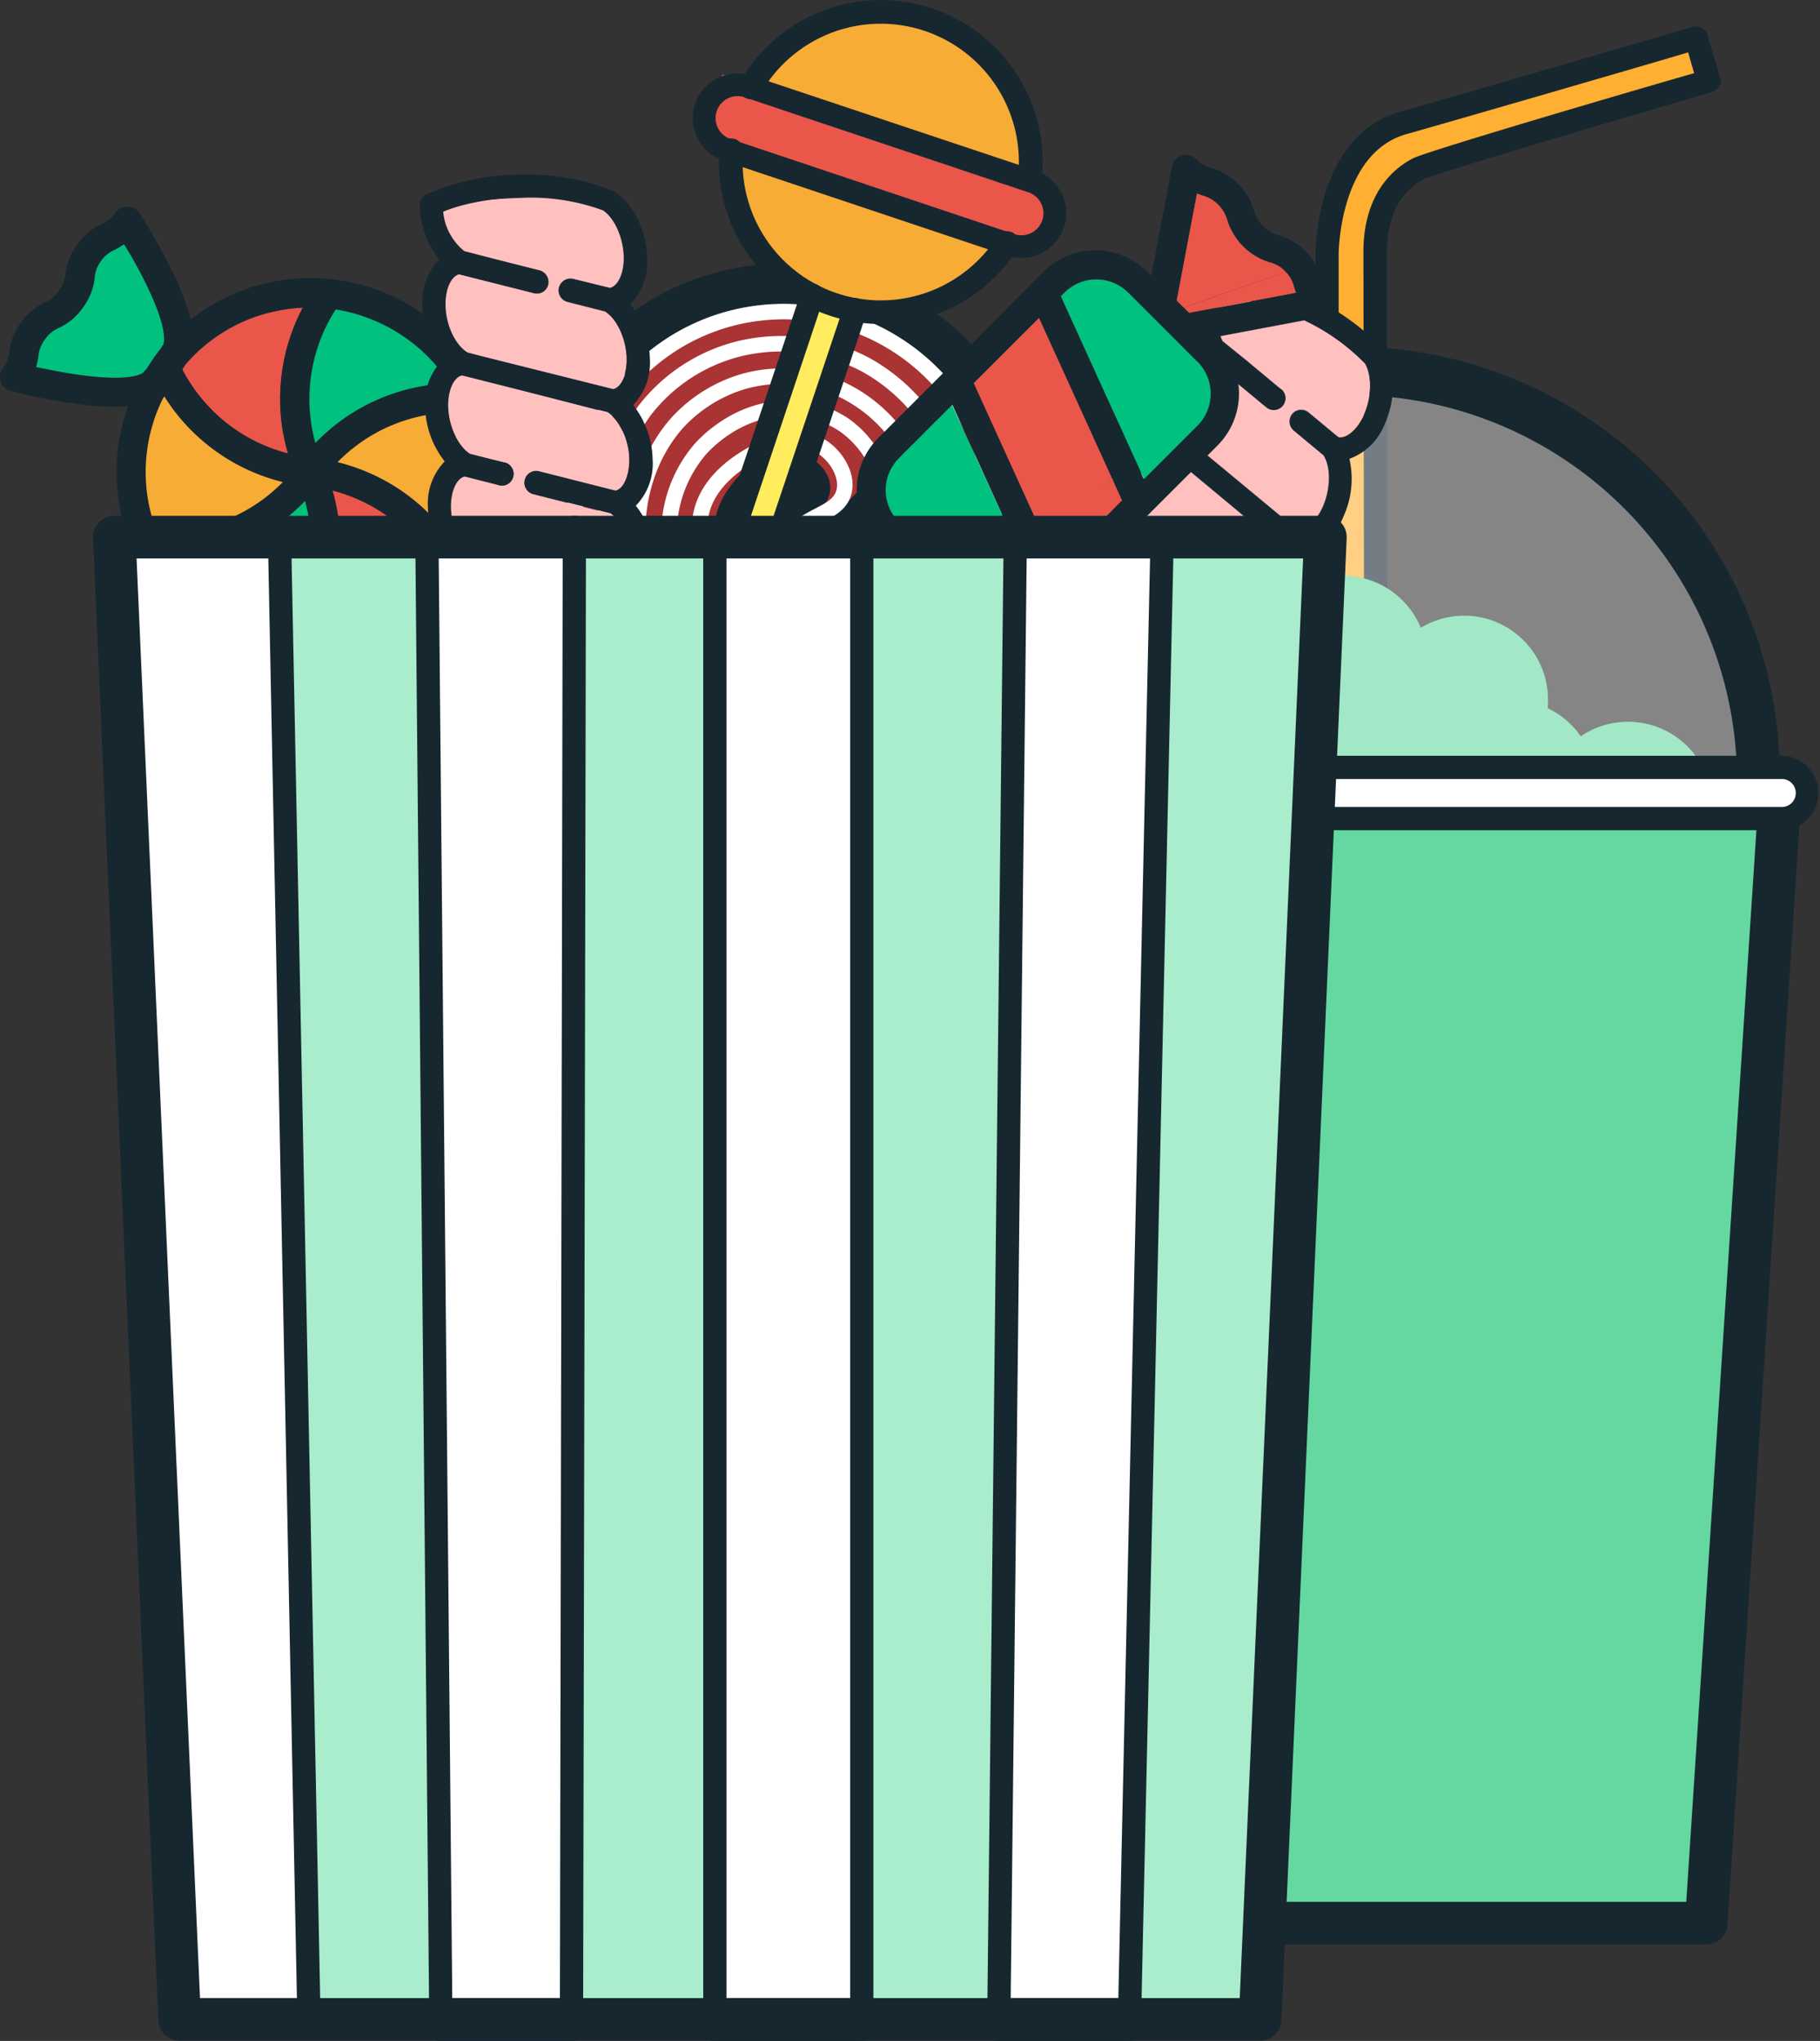 <svg xmlns="http://www.w3.org/2000/svg" viewBox="0 0 234.87 263.33"><rect x="0" y="0" width="234.87" height="263.33" fill="#333333" stroke="none"/><defs><style>.cls-1{fill:#ffaf31}.cls-2{fill:#172730}.cls-3{fill:#64d8a0}.cls-4,.cls-5{fill:#fff}.cls-4{opacity:.4}.cls-6{fill:#f7ac36}.cls-7{fill:#59bfcb}.cls-8{fill:#ea564a}.cls-9{fill:#ffc0c0}.cls-10{fill:#a33}.cls-10,.cls-15,.cls-16,.cls-17,.cls-18{stroke:#172730}.cls-10,.cls-11{stroke-miterlimit:10}.cls-10,.cls-15{stroke-width:5.5px}.cls-11,.cls-15,.cls-16,.cls-17,.cls-18{fill:none;stroke-linecap:round}.cls-11{stroke:#fff;stroke-width:2px}.cls-12{fill:#00c27e}.cls-13{fill:#ffed5d}.cls-14{fill:#a9edcc}.cls-15,.cls-16,.cls-17,.cls-18{stroke-linejoin:round}.cls-16{stroke-width:3px}.cls-17,.cls-18{stroke-width:5.51px}</style></defs><g id="Layer_2" data-name="Layer 2"><g id="Layer_1-2" data-name="Layer 1"><path class="cls-1" d="M171.27 222.65V32.72s0-14.16 9.92-16.88C183.91 15.1 218.9 4.9 218.9 4.9l1.61 5.56S184.94 20.82 183 21.81c-4.28 2.22-5.56 6.69-5.56 10.63s.28 190.21.28 190.21z"/><path class="cls-2" d="M177.75 224.15h-6.48a1.5 1.5 0 01-1.5-1.5V32.72c0-.62.1-15.33 11-18.32 2.68-.74 37.34-10.83 37.69-10.94a1.51 1.51 0 011.14.13 1.48 1.48 0 01.72.89L222 10a1.49 1.49 0 01-1 1.86c-14.18 4.14-35.74 10.53-37.28 11.28-4.13 2.14-4.75 6.75-4.75 9.3 0 3.9.28 188.35.28 190.21a1.5 1.5 0 01-.44 1.06 1.46 1.46 0 01-1.06.44zm-5-3h3.48c0-17.73-.28-185-.28-188.71 0-5.58 2.26-9.84 6.37-12 1.81-.93 28-8.62 36.31-11l-.78-2.68c-6.7 2-33.87 9.87-36.29 10.53-8.7 2.38-8.81 15.3-8.81 15.43z"/><path class="cls-3" d="M126.32 104a10.84 10.84 0 0110.84-10.85h.35a10.81 10.81 0 0114.94-6.38 10.85 10.85 0 018.88-4.62 11 11 0 011.54.12A10.84 10.84 0 01183.35 81a10.82 10.82 0 0116.42 9.29c0 .37 0 .73-.05 1.08A10.89 10.89 0 01204 95a10.84 10.84 0 0115.2 14.85 10.66 10.66 0 01.21 2.12 10.85 10.85 0 01-10.85 10.85 10.68 10.68 0 01-3.06-.45 10.84 10.84 0 01-17.36-2.37 10.86 10.86 0 01-3.32 2.07 10.8 10.8 0 01-5.89 1.74h-.38a10.84 10.84 0 01-17.76 1.28 11 11 0 01-3.56.61 10.83 10.83 0 01-8.23-3.8 10.83 10.83 0 01-18.77-9.56 10.83 10.83 0 01-3.91-8.34z"/><path class="cls-4" d="M226.92 100.81a52.58 52.58 0 10-105.15 0z"/><path class="cls-2" d="M226.92 103.56H121.77a2.75 2.75 0 01-2.75-2.75 55.33 55.33 0 11110.65 0 2.75 2.75 0 01-2.75 2.75zm-102.32-5.5h99.49a49.82 49.82 0 00-99.49 0z"/><path class="cls-3" d="M128.5 248.13h91.69l9.44-144.31H119.05l9.45 144.31z"/><path class="cls-2" d="M220.19 250.88H128.5a2.76 2.76 0 01-2.75-2.57L116.31 104a2.75 2.75 0 012.74-2.93h110.58a2.75 2.75 0 012.75 2.93l-9.45 144.31a2.74 2.74 0 01-2.74 2.57zm-89.11-5.5h86.53l9.09-138.81H122z"/><rect class="cls-5" x="115.31" y="99.01" width="118.06" height="6.61" rx="3.31" transform="rotate(-180 174.345 102.31)"/><path class="cls-2" d="M230.07 107.12H118.62a4.81 4.81 0 110-9.61h111.45a4.81 4.81 0 010 9.61zm-111.45-6.61a1.81 1.81 0 100 3.61h111.45a1.81 1.81 0 000-3.61z"/><path class="cls-6" d="M98 73.37c.81-3.3-5.29-14.69-9.83-14.67-4.16 0-9.86 11.74-9.59 15.56 5.04-1.72 13.52-2.96 19.42-.89z"/><path class="cls-7" d="M85.13 55.8c-.77-.06-7.84-.2-8.62-.17a21.07 21.07 0 00-9.58 2.6c.5 6.05 4.52 12.86 9.3 16.48-.7-5.84 5.9-13.93 8.9-18.91zM52.73 80.75c0-.16.36-2.83.39-3 0-.55.11-.19.1-.75 0 0 .19-1.46.19-1.48 0-.56-2-2-1.94-2.53 0-.14-2-.05-2-.21l1.35-.63c-1-.65-3.59-.78-5.35-1.65-1.92-1-3.85-1.75-5.26-2.3a9.45 9.45 0 01-.54 1.32 4.18 4.18 0 00-.51 2.27 4.1 4.1 0 00.65 2.21 8.41 8.41 0 01.24 7.88 4.15 4.15 0 00-.52 2.27c0 .07-.3 4.2-.29 4.27 1.13-.55 3.46-.92 4.76-1.65 6.3-3.56 8.73-6 8.73-6.02z"/><path class="cls-8" d="M55.91 76.4c3.2 4.8 13.92 2.22 18.87.77-6.3-3.85-10.56-12.35-10.86-18.44-.74.79-3.75 5.31-4.35 6.2l-.09.13a21 21 0 00-3.57 11.34z"/><path class="cls-6" d="M76.4 79.28c-5.1 1.44-15.15 3.2-20.17 1.33a21.07 21.07 0 006.36 11.72c.08.08 3.86 4.52 3.94 4.6 4.81-3.14 8.61-13.21 9.87-17.65z"/><path class="cls-7" d="M79 80.24h-.06a25.13 25.13 0 01-9 16.66c2.48.9 6 2.87 8.75 2.79 2-.06 7.06-3.58 8.86-4.15.93-5.81-4.74-13.16-8.55-15.3z"/><path class="cls-8" d="M80.51 76.78c.14.13 2.66 2.09 2.79 2.22a25.18 25.18 0 017.55 14.09c3.82-3.23 8.54-10.07 7.4-15.9-5.15-2.36-13.63-2.9-17.74-.41z"/><path class="cls-7" d="M110.14 84.8c.16-.53 4.5 3.23 5 2.16a22 22 0 00.67-5.21 10.26 10.26 0 00-.68-3.5 12 12 0 01-.91-4.66c-.06-2 0-2.1.39-3 .33-.7 0-4.2-.07-5.31 0-.07-2.43 1.43-2.43 1.36a45.24 45.24 0 00-3.73 2c-6.31 3.6-6.33 5.33-6.33 5.34a1.72 1.72 0 010 .46c0 .55.09 1.1.11 1.65v1.73a1.63 1.63 0 01.07.45s-1.07.07-1.07.08c1 .64 2.32 2.68 4.08 3.55 1.89.93 3.48 2.34 4.9 2.9z"/><path d="M90.85 93.09A25.18 25.18 0 0083.3 79l-.41-.38a22.6 22.6 0 00-2-1.6 21.31 21.31 0 0117.48.3 22.51 22.51 0 01-.25 2.86 21.27 21.27 0 01-7.27 12.91zM61.58 62.41l.1-.11a20 20 0 011.77-1.68 25.17 25.17 0 009.94 16.09 22.86 22.86 0 01-2.4.86 21.33 21.33 0 01-15.08-1.17 21 21 0 013.57-11.34l.09-.13a20.19 20.19 0 012.01-2.52zm18.47 7.23a21.41 21.41 0 018.11-10.94A21.35 21.35 0 0197 69.15a21 21 0 011.11 4 25.13 25.13 0 00-18.9.56 22.06 22.06 0 01.84-4.07zm-4.65 3.89l-.1-.08a21.34 21.34 0 01-8.37-15.22 21.07 21.07 0 019.58-2.6 19.92 19.92 0 012.32 0 20.82 20.82 0 015.53 1.2 25.16 25.16 0 00-8.96 16.7zM45.9 85.1c-1.85 1.06-3.73 2-5.1 2.61a9.78 9.78 0 00-.62-1.29 4.2 4.2 0 01-.64-2 1.48 1.48 0 000-.21 4.15 4.15 0 01.52-2.27 8.41 8.41 0 00-.25-7.94 4.1 4.1 0 01-.65-2.23 4.18 4.18 0 01.51-2.27 9.45 9.45 0 00.54-1.32c1.41.55 3.34 1.35 5.26 2.3a33.1 33.1 0 014 2.28c2.56 1.74 2.63 2.66 2.63 2.67a1.63 1.63 0 00.07.45v1.66a.17.17 0 000 .07c0 .55 0 1.1.1 1.65a1.75 1.75 0 000 .46s-.06 1.78-6.37 5.38zM66.13 95a21.58 21.58 0 01-3.29-2.47l-.25-.23a21.07 21.07 0 01-6.36-11.72 25.19 25.19 0 0015.61.62 26.55 26.55 0 003.3-1.2 21.37 21.37 0 01-9.01 15zm17.36 2.11a21.46 21.46 0 01-5.7 1 21.19 21.19 0 01-7.86-1.25 25.13 25.13 0 009-16.66h.06a21.34 21.34 0 018.41 15.24 20.89 20.89 0 01-3.91 1.7zm34-9.11a4.09 4.09 0 01.51-2.27 8.4 8.4 0 00-.24-7.87 4.19 4.19 0 01-.65-2.24 4.11 4.11 0 01.52-2.26 8.41 8.41 0 00-.24-7.88 4.1 4.1 0 01-.65-2.23 1.87 1.87 0 00-2.59-1.68 78.33 78.33 0 00-7.61 3.74 31.13 31.13 0 00-5.61 3.9 25.1 25.1 0 00-11.81-14.3 2 2 0 00-.32-.18 25 25 0 00-35.88 15.95 30.72 30.72 0 00-5.83-3.54 74.13 74.13 0 00-7.82-3.28 1.88 1.88 0 00-2.49 1.83 4.09 4.09 0 01-.51 2.31 8.4 8.4 0 00.24 7.87 4.19 4.19 0 01.65 2.24 4.11 4.11 0 01-.52 2.26 8.41 8.41 0 00.24 7.88 4.1 4.1 0 01.65 2.23 1.82 1.82 0 00.59 1.31 1.39 1.39 0 00.27.21 1.83 1.83 0 001.73.16 75.75 75.75 0 007.61-3.74 30.67 30.67 0 005.6-3.89A25 25 0 00101.38 83a30.72 30.72 0 005.83 3.54 74.13 74.13 0 007.79 3.32 1.88 1.88 0 002.52-1.86zm-8.68-4.83c-6.31-3.1-6.62-4.82-6.64-4.94a1.63 1.63 0 00-.07-.45v-1.73c0-.55-.06-1.1-.11-1.65a1.72 1.72 0 000-.46s0-1.74 6.33-5.34c1.29-.74 2.59-1.41 3.73-2l1.45-.6a11.22 11.22 0 00.62 1.29 4.18 4.18 0 01.65 2.23 4.24 4.24 0 01-.51 2.27 7.65 7.65 0 00-.87 4 7.84 7.84 0 001.1 3.91 4.1 4.1 0 01.65 2.23 4.18 4.18 0 01-.51 2.27 9.13 9.13 0 00-.54 1.33c-1.41-.53-3.34-1.38-5.25-2.33z"/><path class="cls-9" d="M150.86 55.25l16.48 13c1.07.24 2.5-1 3.35-2.89 1-2.3 1.05-5.12.09-6.68l-3.84-3.19a1.51 1.51 0 01-.19-2.12 1.5 1.5 0 012.12-.19l3.79 3.15c1.06.24 2.5-1 3.35-2.89 1-2.25 1.06-5 .14-6.59a27.22 27.22 0 00-9-6.09 90.39 90.39 0 00-10.67-3.87 8.7 8.7 0 00.6 8l8.34 5.4a1.51 1.51 0 01-1.93 2.31L155 45.57a6.74 6.74 0 00-2.43 2.55c-1.32 2.39-2.31 5.25-1.71 7.13zM136.13 91.85c2 2.2 8.31 5.85 12.07 7.53a26.43 26.43 0 007.14 1.73c.38-1.82.21-5.49-.51-6.65L153.08 93a1.5 1.5 0 111.92-2.31l1.71 1.42c1.06.24 2.5-1 3.35-2.9 1-2.29 1.05-5.11.09-6.67L152.27 76a1.5 1.5 0 111.92-2.31l7.81 6.5c1.07.24 2.5-1 3.36-2.9 1-2.29 1.05-5.11.08-6.67l-15.5-13c-.73.48-1.84.43-2.25 1.59-1.25 3.54-3.54 6.14-2.29 7.53l5.34 4.11a1.51 1.51 0 11-1.92 2.32l-4.72-4.67a11.77 11.77 0 00-2.56 3.5c-1 2.29-2.2 6.33-.37 7.86l4.06 2.71 6.34 5.28a1.5 1.5 0 11-1.92 2.31l-11.53-9.86c-.71.5-1.3 3.53-1.79 4.65-1.01 2.25-1.12 5.31-.2 6.9z"/><path class="cls-2" d="M133.94 93.22l.15.19a33.59 33.59 0 0022 9.84 1.51 1.51 0 001.35-.89 11.72 11.72 0 00.76-7.4 7.78 7.78 0 004.56-4.52 11.71 11.71 0 00.75-7.4 7.79 7.79 0 004.57-4.52 11.78 11.78 0 00.75-7.4 7.78 7.78 0 004.56-4.52 11.64 11.64 0 00.75-7.4 7.79 7.79 0 004.57-4.52c1.44-3.24 1.4-7-.11-9.49a1.33 1.33 0 00-.14-.19 30.09 30.09 0 00-10.12-7 29.94 29.94 0 00-11.94-2.87 1.45 1.45 0 00-.51.1 1.51 1.51 0 00-.84.79 11.78 11.78 0 00-.75 7.4 7.78 7.78 0 00-4.51 4.58 11.72 11.72 0 00-.76 7.4 7.78 7.78 0 00-4.56 4.52 11.64 11.64 0 00-.75 7.4 7.79 7.79 0 00-4.57 4.52 11.78 11.78 0 00-.75 7.4 7.78 7.78 0 00-4.56 4.52c-1.45 3.24-1.4 7.02.1 9.46zm18.59-44c.86-1.92 2.29-3.14 3.36-2.89l1.26 1 6.36 5.3a1.51 1.51 0 001.93-2.31l-4.61-3.84-3.07-2.48a7.52 7.52 0 01-.26-5.76 20.3 20.3 0 013.11.43 32.84 32.84 0 016.56 2.16 27.22 27.22 0 019 6.09c.92 1.6.86 4.34-.14 6.59-.85 1.91-2.29 3.13-3.35 2.89l-3.79-3.15a1.5 1.5 0 00-2.12.19 1.51 1.51 0 00.19 2.12l3.84 3.19c1 1.56.94 4.38-.09 6.68-.85 1.91-2.28 3.13-3.35 2.89l-13.27-11-1.62-1.35c-.99-1.66-.96-4.48.06-6.77zM136.59 85c.85-1.91 2.28-3.13 3.35-2.89l1.33 1.11 8.38 7a1.5 1.5 0 101.92-2.31l-6.34-5.28-3.41-2.84c-1-1.56-.94-4.38.08-6.68.86-1.91 2.29-3.13 3.36-2.89l1.33 1.11 2.25 1.88a1.51 1.51 0 101.92-2.32l-1.12-.93-2.51-2.09c-1-1.56-.93-4.38.09-6.67.85-1.92 2.29-3.14 3.35-2.9l1.3 1.09 13.59 11.31c1 1.56.94 4.38-.08 6.67-.86 1.92-2.29 3.14-3.36 2.9l-7.83-6.52a1.5 1.5 0 10-1.92 2.25l7.88 6.56c1 1.56.93 4.38-.09 6.67-.85 1.92-2.29 3.14-3.35 2.9L155 90.69a1.5 1.5 0 10-1.92 2.31l1.75 1.46a7 7 0 01.5 4.84 7.32 7.32 0 01-.24.92 28.63 28.63 0 01-9.66-2.59 27.27 27.27 0 01-9-6.09c-.9-1.6-.85-4.34.16-6.54z"/><path class="cls-10" d="M101.14 36.75a30.82 30.82 0 00-30.82 30.82v1s-.66 22.82 20.91 32.12l1.2-3.5a30.82 30.82 0 108.71-60.38zm-1.25 29.74a7 7 0 00-2.65 5.31c-.81.67-2.91-2-2.13-4.78 1.08-3.89 6.48-8.14 9-4.78 1.17 1.5-1.51 2.19-4.22 4.25zm5.84 9c-1.24 0-1.92-3.24 0-4.24A35.51 35.51 0 00111 67c.42 3.2-3 8.48-5.27 8.51z"/><path class="cls-11" d="M90.07 95.43c-10.41-4-15.93-15.82-15.93-27.61 0-15.25 11.86-27.62 27.08-27.62a27.29 27.29 0 0127.08 28.15c-.62 17.47-18.09 28.88-32.39 25.48a22.83 22.83 0 01-14.34-11.68 28 28 0 01-3.18-17.52A27.34 27.34 0 0183.16 53a22.17 22.17 0 0112.22-8 23.18 23.18 0 0116.46 2.13 23.64 23.64 0 0110.09 11.15 23.88 23.88 0 01.53 17 22.29 22.29 0 01-8.6 10.72 20 20 0 01-17.69 3.29A23.24 23.24 0 0184.23 77.9c-3.48-7.68-2.23-17.3 3.18-23.36a18.81 18.81 0 018.5-5.31 18.31 18.31 0 0110.88.27 19.21 19.21 0 0110.89 9.82 19.45 19.45 0 01.53 14.34 17.33 17.33 0 01-6.37 8.49c-6.79 4.63-14.6 2.21-15.67 1.86a17 17 0 01-8.49-8.5A16.83 16.83 0 0190.33 58c.62-.7 4.77-5.25 11.15-5.31a12.78 12.78 0 017.44 2.13 13 13 0 014.78 6.37 15.35 15.35 0 01-5.84 18.05c-1.13.73-3 1.74-4.78 1.06a5.07 5.07 0 01-2.66-3.18 8.55 8.55 0 01.53-6.37c2.35-4.69 7.26-4 8-7.44.45-2.22-1.24-4.74-3.19-5.84-2.76-1.54-5.76-.23-7.46.53-.86.38-8.07 3.65-8 10.09a10.65 10.65 0 003.72 7.43"/><path class="cls-8" d="M117 73.62l-13.84 2.62c.11.29.2.56.29.81a4.58 4.58 0 003.12 3.12 8.25 8.25 0 015.47 5.48 4.09 4.09 0 001.16 2 4 4 0 002 1.16c.25.08.52.17.81.29l2.62-13.84z"/><path class="cls-12" d="M132.31 73l-9.46-20.78-6.9 6.9a5.82 5.82 0 000 8.22l3 3 2.94 2.93 3 3a5.71 5.71 0 002.8 1.56c1.31-1.42 2.86-3.05 4.62-4.83z"/><path class="cls-8" d="M165.84 35a4 4 0 00-2-1.16 8.25 8.25 0 01-5.47-5.48 4.58 4.58 0 00-3.12-3.12c-.26-.08-.53-.17-.82-.29l-2.62 13.85.9.89 13.18-4.6zM125.64 49.44l9.45 20.76c2.72-2.74 5.65-5.7 8.35-8.67L134.09 41z"/><path class="cls-7" d="M129 78a5.78 5.78 0 004.11-1.71l.47-.47-1.27-2.82c-1.76 1.78-3.35 3.41-4.62 4.83A6.34 6.34 0 00129 78z"/><path class="cls-8" d="M135.09 70.2l1.28 2.81 8.45-8.44-1.38-3.04M165.92 35.08l-13.18 4.6.7.71 13.85-2.62c-.12-.29-.21-.56-.29-.82a4 4 0 00-1.08-1.87z"/><path class="cls-2" d="M171.66 37.76a4.12 4.12 0 01-1.16-2 8.26 8.26 0 00-5.5-5.44 4 4 0 01-2-1.16 3.94 3.94 0 01-1.16-2 7.57 7.57 0 00-2.06-3.42 7.67 7.67 0 00-3.42-2.06 4 4 0 01-2-1.15 1.82 1.82 0 00-1.85-.46 1.84 1.84 0 00-1.27 1.42l-2.67 14.1-.51-.51a9.49 9.49 0 00-13.44 0l-1.34 1.34-.06.07-11.07 11.21-.06.06-8.75 8.75a9.51 9.51 0 000 13.44l.51.51-14.1 2.66a1.85 1.85 0 00-1 3.12 4.16 4.16 0 011.16 2 8.26 8.26 0 005.47 5.47 4.57 4.57 0 013.13 3.12 8.25 8.25 0 005.49 5.45 4 4 0 012 1.16 1.88 1.88 0 001.31.54 2 2 0 00.54-.08 1.84 1.84 0 001.27-1.42l2.67-14.1.51.5a9.49 9.49 0 0013.44 0l1.34-1.34.07-.06L148.3 66.3l.06-.06 8.75-8.75a9.51 9.51 0 000-13.44l-.51-.51 14.1-2.66a1.86 1.86 0 001.42-1.27 1.83 1.83 0 00-.46-1.85zm-56.48 51a4 4 0 01-2-1.16 4.09 4.09 0 01-1.16-2 8.25 8.25 0 00-5.47-5.48 4.58 4.58 0 01-3.12-3.12c-.09-.25-.18-.52-.29-.81L117 73.62l1.6 1.6-2.6 13.84c-.3-.12-.57-.21-.82-.29zm6.75-15.45L119 70.34l-3-3a5.82 5.82 0 010-8.22l6.9-6.9L132.31 73l1.27 2.8-.47.47A5.78 5.78 0 01129 78a6.34 6.34 0 01-1.31-.15 5.71 5.71 0 01-2.8-1.56zm26.63-32.59l2.94 2.94 1.9 1.9 1.06 1.06a5.82 5.82 0 010 8.22l-6.9 6.9-1.49-3.28-9.24-20.3.47-.47a5.82 5.82 0 018.22 0l3 3zm-3.74 23.84L136.37 73l-1.28-2.81-9.45-20.76 8.45-8.43 9.35 20.54zm8.62-24.18l-.7-.71-.9-.89 2.62-13.85c.29.12.56.21.82.29a4.58 4.58 0 013.12 3.12 8.25 8.25 0 005.47 5.48 4 4 0 012 1.16l.08.09A4 4 0 01167 37c.08.26.17.53.29.82z"/><path class="cls-12" d="M154.5 46.66l-1.06-1.06-1.9-1.9-2.94-2.94-3-3a5.82 5.82 0 00-8.22 0l-.47.47 9.24 20.3 1.49 3.28 6.9-6.9a5.82 5.82 0 000-8.22z"/><path class="cls-6" d="M129 30.85a17.83 17.83 0 01-33.14-11.19"/><path class="cls-8" d="M93.22 9.63l-3.1 8.07 43.67 15.02 3.1-8.07L93.22 9.63z"/><path class="cls-13" d="M104.81 37.67l5.46 1.43-16.45 49.13-2.85 1.42-1.19-1.19-.95-1.9 15.98-48.89z"/><path class="cls-6" d="M132.15 21.74c1-8.36-5.07-16.74-13.06-19.42a17.87 17.87 0 00-21.13 8"/><path class="cls-2" d="M90.46 90.17c-2.44-.82-3.56-3.36-2.66-6l15.56-46.44a1.56 1.56 0 011.64-1.14 1.54 1.54 0 011.26 2L90.71 85.1c-.36 1.08-.09 1.89.73 2.16S93 87.05 93.32 86l15.55-46.44a1.58 1.58 0 011.66-1.09 1.54 1.54 0 011.27 2L96.23 87c-.9 2.63-3.33 4-5.77 3.17zM96.38 12.71a1.36 1.36 0 01-.4-.2 1.6 1.6 0 01-.39-2.11 20.9 20.9 0 0138.83 12.9 1.59 1.59 0 01-1.42 1.44 1.54 1.54 0 01-1.64-1.74A17.83 17.83 0 0098.2 12a1.54 1.54 0 01-1.82.71z"/><path class="cls-2" d="M107 40.7a20.89 20.89 0 01-14.18-21.3 1.54 1.54 0 113.06.25 17.83 17.83 0 0032.73 11 1.54 1.54 0 112.59 1.65 20.88 20.88 0 01-24.2 8.4z"/><path class="cls-2" d="M130 33L93.35 20.73a5.78 5.78 0 01-3.65-7.32A5.8 5.8 0 0197 9.76L133.65 22a5.8 5.8 0 013.65 7.33A5.8 5.8 0 01130 33zM94.29 17.94l36.62 12.27a2.85 2.85 0 003.6-1.8 2.85 2.85 0 00-1.8-3.6L96.09 12.55a2.84 2.84 0 00-3.6 1.79 2.85 2.85 0 001.8 3.6z"/><path class="cls-6" d="M21.4 51c-2.66 2.13-4.78 14.87-1.17 17.63 3.29 2.55 15-3.29 17.1-6.47C32.27 60.38 24.8 56.2 21.4 51z"/><path class="cls-12" d="M20.87 72.73c.56.51 6.08 4.93 6.72 5.39a21.16 21.16 0 009.18 3.79c3.29-5.1 4.26-13 2.68-18.74-3.01 5.05-13.18 7.44-18.58 9.56z"/><path class="cls-7" d="M61.75 72.73c-.09.12-2 2-2.12 2.12-.29.46-.21.08-.53.53L58 76.44c-.32.45.36 2.76 0 3.19-.05.14 1.55 1.25 1.46 1.38L58 80.69c.36 1.09 2.37 2.81 3.24 4.58s2 3.73 2.76 5a11.34 11.34 0 011.23-.72 4.64 4.64 0 002.64-3.65 7.79 7.79 0 011.52-3.76 7.64 7.64 0 013.1-2.62 4.15 4.15 0 001.79-1.49c0-.06 2.8-3.15 2.84-3.2-1.24-.26-3.3-1.39-4.78-1.59-7.16-.98-10.58-.53-10.59-.51z"/><path class="cls-8" d="M56.58 74.23C57 68.48 46.91 64 42.11 62.11c2.64 6.89.83 16.23-2.66 21.24 1.07-.18 6.22-1.93 7.23-2.26h.16a21.11 21.11 0 009.74-6.86z"/><path class="cls-6" d="M42.11 59.45c4.92 2 14 6.71 16.78 11.25A21.11 21.11 0 0061 57.54c0-.12-.3-5.94-.32-6C55 51 45.82 56.7 42.11 59.45z"/><path class="cls-12" d="M40.66 57.12v.08A25.14 25.14 0 0158 49.47c-1.42-2.22-3-5.95-5.23-7.54-1.6-1.16-7.78-1.47-9.55-2.13-4.3 4-4.3 13.28-2.56 17.32z"/><path class="cls-8" d="M37.33 58.92c0-.18-.83-3.28-.86-3.46a25.2 25.2 0 012.61-15.77c-5 .23-12.9 2.77-15.56 8.08 2.63 5.02 9.03 10.62 13.81 11.15z"/><path class="cls-12" d="M18.74 34.49c-.44.32-1.59-5.31-2.65-4.77a21.69 21.69 0 00-3.72 3.71 10.19 10.19 0 00-1.59 3.19 12.19 12.19 0 01-2.13 4.25c-1.17 1.61-2.16.4-3 .84-.69.36-1.64 4.64-2.29 5.53 0 .06 2.79.35 2.76.41 1.23.25 2.68.52 4.15.72 7.19 1 8.26-.36 8.27-.37a1.72 1.72 0 01.32-.34c.29-.47.59-.92.92-1.37v-.06c.32-.45.66-.88 1-1.31a1.8 1.8 0 01.23-.4l.89.59c-.36-1.09-.2-3.54-1.06-5.31s-1.32-4.01-2.1-5.31z"/><path class="cls-2" d="M39.08 39.69a25.2 25.2 0 00-2.61 15.77c0 .18.06.37.1.55a24.07 24.07 0 00.58 2.48 21.33 21.33 0 01-13.66-10.91 21.56 21.56 0 011.94-2.11 21.27 21.27 0 0113.65-5.78zm4.47 42.17h-.15a19.65 19.65 0 01-2.42.25 25.12 25.12 0 001.94-18.81 22.24 22.24 0 012.43.79 21.32 21.32 0 0111.23 10.14A21.11 21.11 0 0146.84 81h-.16a21.68 21.68 0 01-3.13.86zm-10.22-17a21.38 21.38 0 01-13.1 3.72 21.33 21.33 0 01.95-17.47A25.15 25.15 0 0036.5 62.2a21.69 21.69 0 01-3.17 2.66zm6.06-.25v.13a21.38 21.38 0 01-2.65 17.17 21.16 21.16 0 01-9.18-3.79 18.48 18.48 0 01-1.8-1.46 20.78 20.78 0 01-3.66-4.32 25.14 25.14 0 0017.29-7.73zm30.43 8.83c2.11.3 4.16.71 5.64 1a10.17 10.17 0 00-.3 1.4 4.23 4.23 0 01-.73 2l-.12.17a4.15 4.15 0 01-1.79 1.49 7.64 7.64 0 00-3.1 2.62 7.79 7.79 0 00-1.52 3.76 4.64 4.64 0 01-2.64 3.65 11.34 11.34 0 00-1.23.72c-.78-1.29-1.82-3.11-2.76-5A33.82 33.82 0 0159.48 81c-1-2.94-.45-3.72-.45-3.73a1.6 1.6 0 00.23-.4c.35-.42.69-.86 1-1.31.33-.45.63-.91.93-1.38a2 2 0 00.31-.33s1.13-1.4 8.32-.41zm-10-20.2A21 21 0 0161 57.19l.06.35a21.11 21.11 0 01-2.17 13.16 25.07 25.07 0 00-12-10 25.33 25.33 0 00-3.33-1.07 21.31 21.31 0 0116.29-6.39zM47.39 41A21.41 21.41 0 0158 49.47a25.14 25.14 0 00-17.31 7.73v-.08a21.37 21.37 0 012.64-17.2A21.19 21.19 0 0147.39 41zM14.87 27.43a4.19 4.19 0 01-1.79 1.48A7.73 7.73 0 0010 31.53a7.85 7.85 0 00-1.54 3.77 4.07 4.07 0 01-.85 2.16A4.16 4.16 0 015.82 39a7.75 7.75 0 00-3.1 2.61 7.71 7.71 0 00-1.51 3.77 4.21 4.21 0 01-.85 2.16 1.87 1.87 0 001 2.91 72.85 72.85 0 008.34 1.63 30.68 30.68 0 006.82.34A25.13 25.13 0 0017.15 71a2.07 2.07 0 00.15.34 25 25 0 0038.16 9.3A30.8 30.8 0 0057.92 87a76.91 76.91 0 004.19 7.37 1.89 1.89 0 003.09.07A4.22 4.22 0 0167 92.9a7.68 7.68 0 003.1-2.61 7.85 7.85 0 001.52-3.77 4.64 4.64 0 012.64-3.65 7.79 7.79 0 003.1-2.62 7.68 7.68 0 001.51-3.77 4.25 4.25 0 01.85-2.16 1.9 1.9 0 00.34-1.4 2 2 0 00-.09-.33 1.85 1.85 0 00-1.28-1.18 78.2 78.2 0 00-8.31-1.68 31.18 31.18 0 00-6.81-.34 25 25 0 00-38.96-28.17 31 31 0 00-2.46-6.36A78.39 78.39 0 0018 27.49a1.88 1.88 0 00-3.09-.06zm3.93 9.12c3.1 6.31 2.3 7.86 2.24 8a1.8 1.8 0 00-.23.4c-.35.43-.69.86-1 1.31v.06c-.33.45-.63.9-.92 1.37a1.72 1.72 0 00-.32.34s-1.08 1.37-8.27.37c-1.47-.2-2.92-.47-4.15-.72l-1.49-.32a10.83 10.83 0 00.3-1.4 4.1 4.1 0 01.85-2.17 4.11 4.11 0 011.79-1.48 7.79 7.79 0 003.1-2.62 7.85 7.85 0 001.52-3.77 4.07 4.07 0 01.78-2.19 4.16 4.16 0 011.79-1.49 9.9 9.9 0 001.21-.72c.82 1.3 1.86 3.11 2.8 5.03z"/><path class="cls-9" d="M58.6 45.63l20.49 4.62c1.06-.24 1.83-2 1.77-4.06-.07-2.51-1.26-5.06-2.8-6l-4.84-1.23A1.5 1.5 0 1174 36l4.77 1.2c1.07-.24 1.84-2 1.78-4.05-.07-2.46-1.2-5-2.72-6a27.05 27.05 0 00-10.73-1.61 88.66 88.66 0 00-11.3 1.11 8.68 8.68 0 004 7l9.86 1.27a1.52 1.52 0 011.09 1.83 1.5 1.5 0 01-1.83 1.09l-10.76-2.73a6.62 6.62 0 00-1.08 3.35c-.17 2.73.16 5.73 1.52 7.17zM61.13 85c2.71 1.14 10 1.69 14.14 1.58a26.19 26.19 0 007.18-1.53c-.44-1.8-2.18-5-3.33-5.77l-2.21-.56a1.51 1.51 0 11.74-2.92l2.15.54c1.06-.24 1.83-2 1.77-4-.07-2.51-1.26-5.07-2.8-6.06l-9.94-2.51a1.5 1.5 0 01.73-2.92l9.88 2.5c1.07-.25 1.83-2 1.78-4.06-.07-2.51-1.27-5.07-2.81-6.06L58.8 48.12c-.46.75-1.48 1.18-1.35 2.41.4 3.73-.53 7.06 1.19 7.78l6.6 1.4a1.51 1.51 0 01-.74 2.92l-6.27-2.18a11.84 11.84 0 00-.81 4.29c.07 2.51.75 6.67 3.07 7.25l4.83.7 8 2a1.5 1.5 0 11-.74 2.91l-14.65-3.87c-.42.75.36 3.74.39 5 .07 2.42 1.29 5.27 2.81 6.27z"/><path class="cls-2" d="M59.75 87.18l.21.12a30.17 30.17 0 0012.13 1.91 30.07 30.07 0 0012-2.57 1.48 1.48 0 00.83-1.39 11.75 11.75 0 00-2.51-7 7.79 7.79 0 002.16-6 11.66 11.66 0 00-2.52-7 7.79 7.79 0 002.17-6 11.76 11.76 0 00-2.52-7 7.81 7.81 0 002.16-6 11.69 11.69 0 00-2.52-7 7.75 7.75 0 002.17-6c-.1-3.55-1.79-7-4.2-8.52a1.51 1.51 0 00-.22-.11A29.92 29.92 0 0067 22.53a30 30 0 00-12 2.56 1.34 1.34 0 00-.42.32 1.5 1.5 0 00-.42 1.07 11.76 11.76 0 002.52 7 7.81 7.81 0 00-2.16 6.05 11.69 11.69 0 002.52 7 7.76 7.76 0 00-2.17 6 11.66 11.66 0 002.52 7 7.82 7.82 0 00-2.16 6.05 11.69 11.69 0 002.52 7 7.79 7.79 0 00-2.17 6c.07 3.63 1.75 7.05 4.17 8.6zM57.5 39.45c-.06-2.1.71-3.82 1.77-4.06l1.59.4 8 2a1.5 1.5 0 001.83-1.09 1.52 1.52 0 00-1.09-1.83l-5.82-1.47-3.86-1a7.42 7.42 0 01-2.73-5.09 20.21 20.21 0 013-.95 32.19 32.19 0 016.85-.88 27.05 27.05 0 0110.73 1.61c1.52 1 2.65 3.54 2.72 6 .06 2.09-.71 3.81-1.78 4.05L74 36a1.5 1.5 0 10-.74 2.91l4.84 1.23c1.54 1 2.73 3.54 2.8 6 .06 2.1-.71 3.82-1.77 4.06L62.34 46l-2-.52c-1.58-.97-2.78-3.48-2.84-6.03zm1.06 39.14c-.06-2.1.71-3.82 1.78-4.06L62 75l10.56 2.67a1.5 1.5 0 10.74-2.91l-8-2L61 71.6c-1.54-1-2.74-3.55-2.8-6.06-.06-2.1.71-3.81 1.77-4.06l1.68.43 2.84.72a1.51 1.51 0 00.74-2.92l-1.42-.36-3.16-.8c-1.55-1-2.74-3.55-2.81-6.06-.06-2.09.71-3.81 1.78-4.05l1.64.41 17.14 4.33c1.54 1 2.74 3.55 2.81 6.06 0 2.1-.71 3.81-1.78 4.06l-9.88-2.5a1.5 1.5 0 00-.73 2.92l9.94 2.51c1.54 1 2.73 3.55 2.8 6.06.06 2.09-.71 3.81-1.77 4l-2.15-.54a1.51 1.51 0 10-.74 2.92l2.21.56a6.92 6.92 0 012.54 4.15 7.27 7.27 0 01.18.93A28.55 28.55 0 0172 86.2a27.22 27.22 0 01-10.73-1.62c-1.51-1.04-2.64-3.58-2.71-5.99z"/><path class="cls-14" d="M128.9 260.55h-17.69V69.3h19.8v.95l-2.11 190.3zM171.04 69.3l-8.42 191.25h-16.86l4.21-191.04v-.21h21.07z"/><path class="cls-5" d="M149.97 69.3v.21l-4.21 191.04H128.9l2.11-190.3v-.95h18.96zM111.21 70.25v190.3H92.25V69.3h18.96v.95z"/><path class="cls-14" d="M92.25 70.25v190.3h-18.5l.37-191.25h18.13v.95z"/><path class="cls-5" d="M74.12 69.3l-.37 191.25H56.89L55.09 69.3h19.03z"/><path class="cls-14" d="M55.09 69.3l1.8 191.25H39.88v-.05L36.07 69.3h19.02z"/><path class="cls-5" d="M39.88 260.5v.05h-16.7L14.75 69.3h21.32l3.81 191.2z"/><path class="cls-15" d="M74.12 69.3H171.04l-8.42 191.25H23.18L14.75 69.3h40.34"/><path class="cls-16" d="M36.07 69.3l3.8 191.2"/><path class="cls-15" d="M73.75 260.58H56.89"/><path class="cls-16" d="M74.12 69.3l-.37 191.25v.03"/><path class="cls-15" d="M55.09 69.3h19.03"/><path class="cls-16" d="M56.89 260.58v-.03L55.09 69.3"/><path class="cls-17" d="M111.21 260.58H92.25"/><path class="cls-16" d="M111.21 70.25v190.33M92.25 260.58V70.25"/><path class="cls-18" d="M145.76 260.58H128.9"/><path class="cls-16" d="M128.9 260.58v-.03l2.11-190.3M145.76 260.55l4.21-191.04"/></g></g></svg>